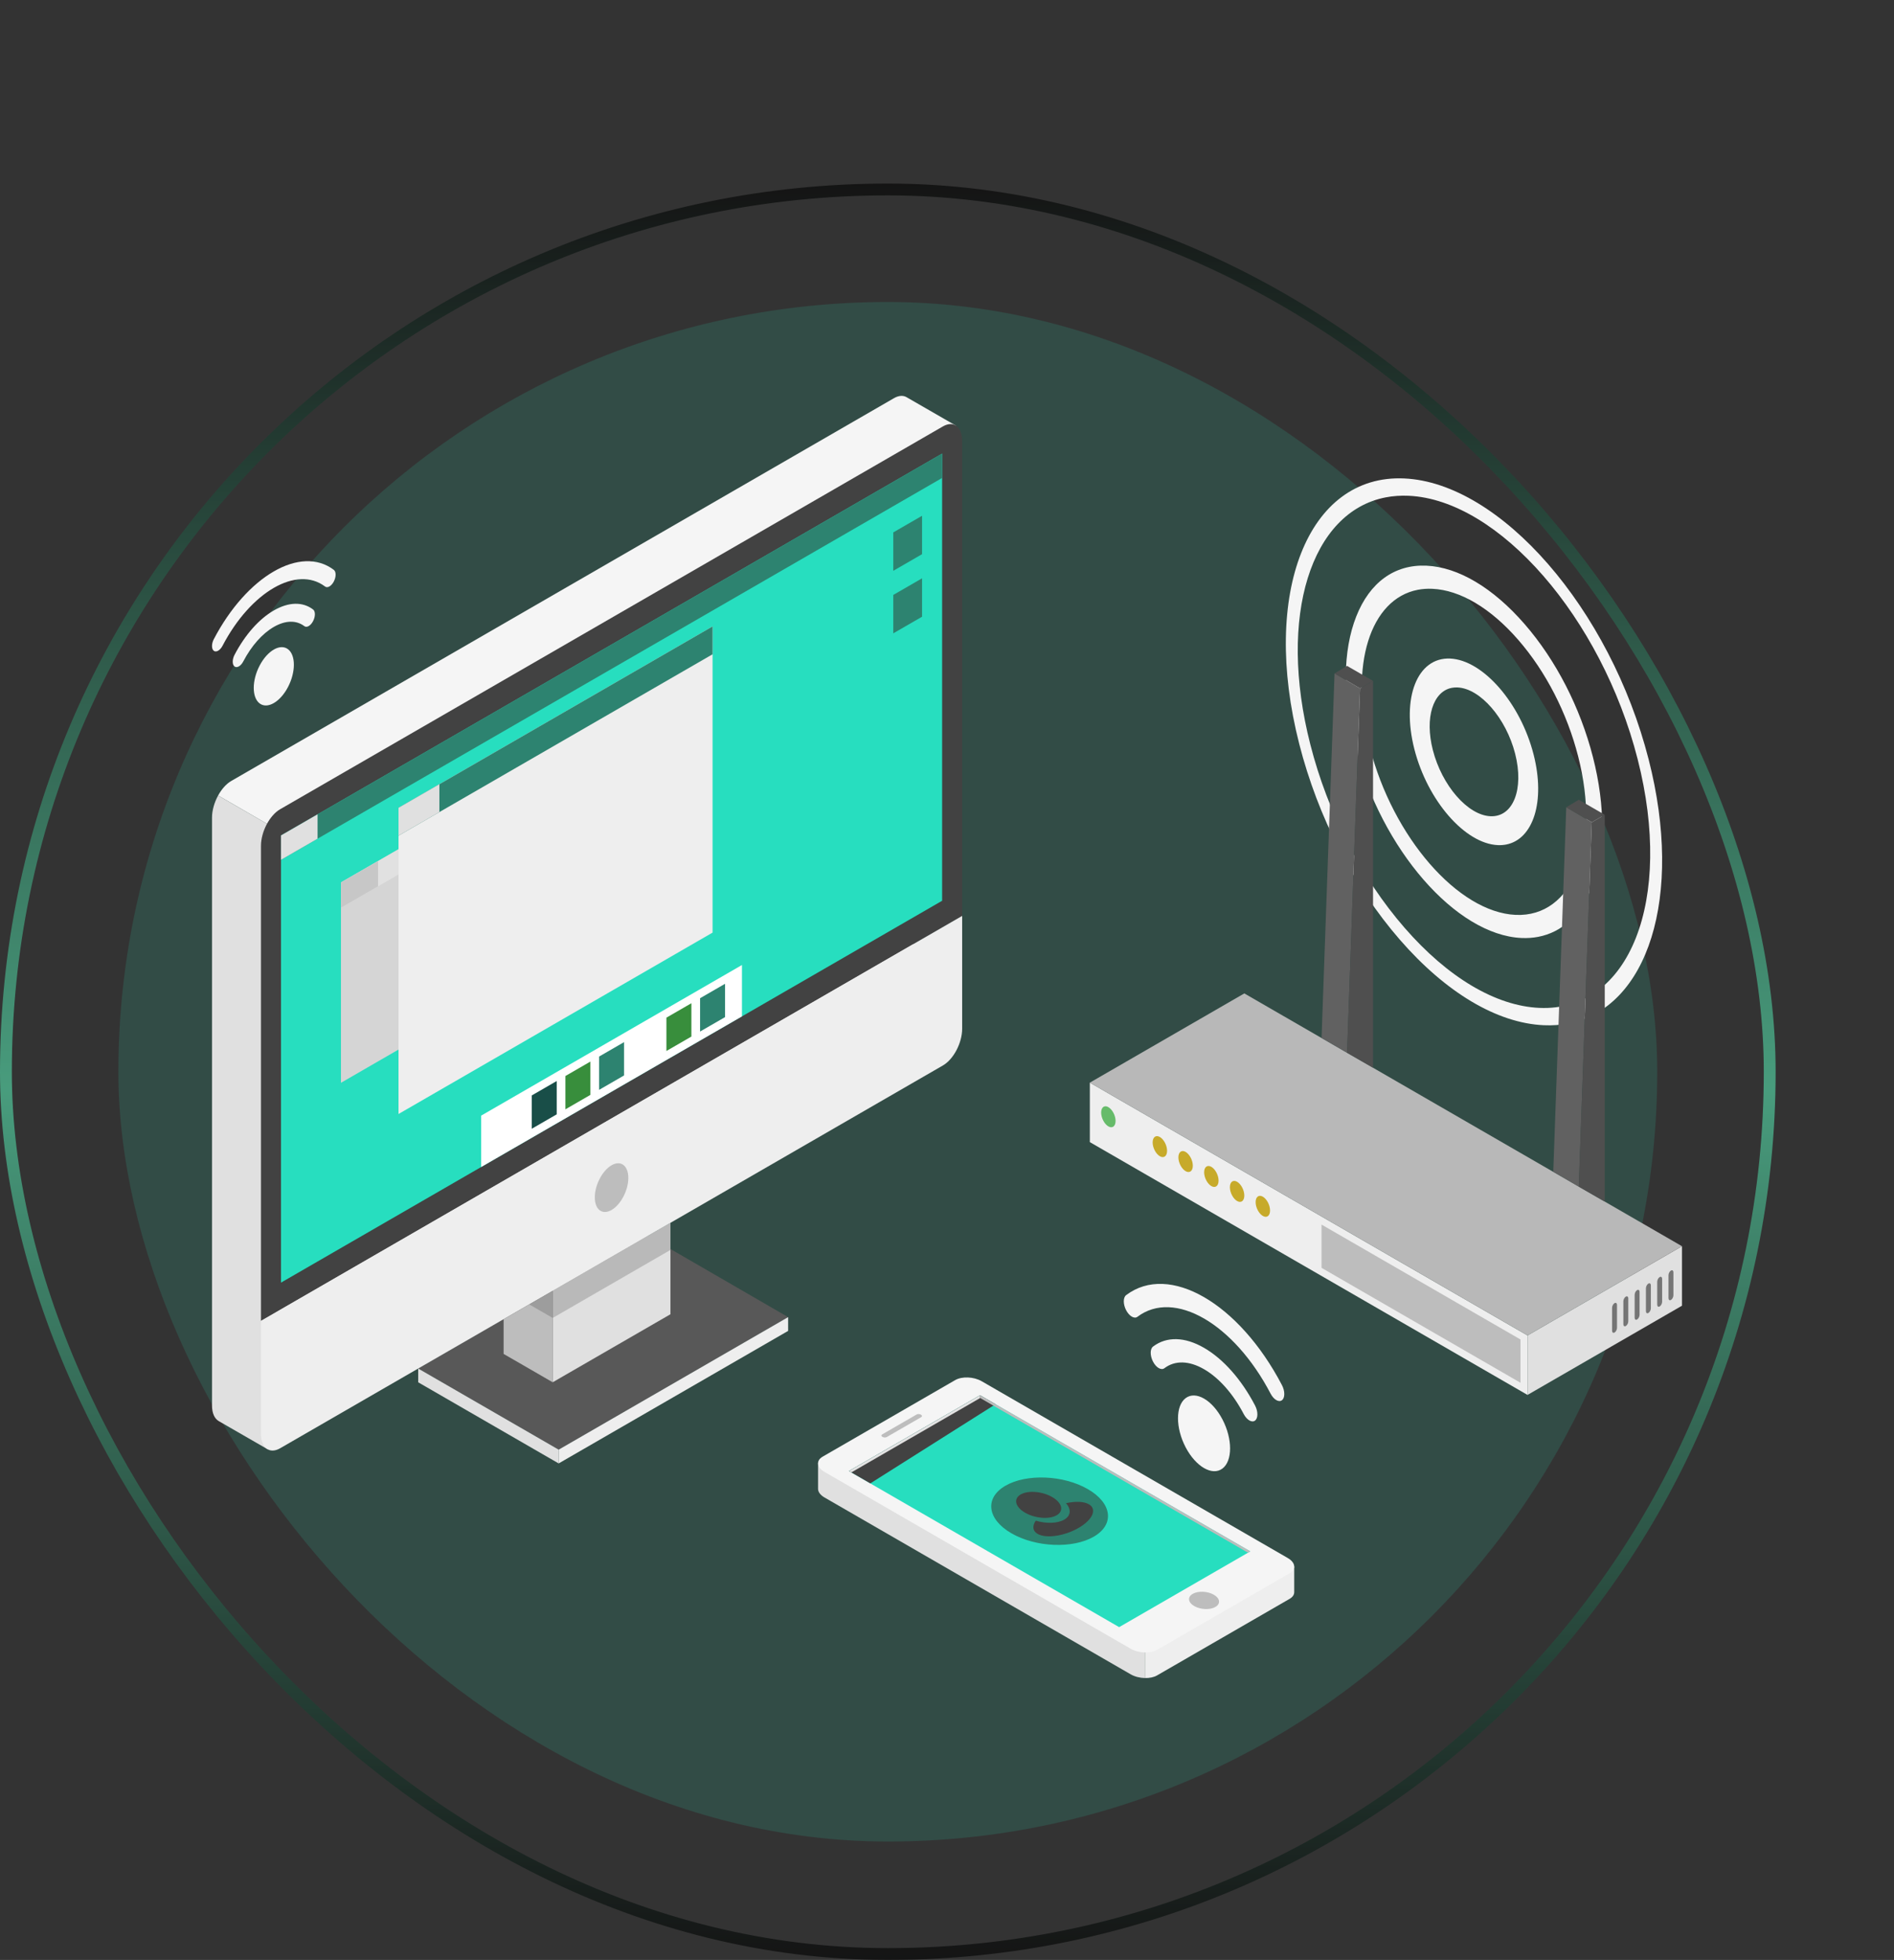 <svg width="320" height="331" viewBox="0 0 320 331" fill="none" xmlns="http://www.w3.org/2000/svg">
<rect x="0" y="0" width="320" height="331" fill="#333333" stroke="none"/>
<g opacity="0.6">
<rect x="1" y="32" width="298" height="298" rx="149" stroke="url(#paint0_linear_16_1821)" stroke-width="2"/>
<g opacity="0.5">
<rect x="20" y="51" width="260" height="260" rx="130" fill="#2D8370"/>
</g>
</g>
<g clip-path="url(#clip0_16_1821)">
<path d="M264.95 172.855C263.645 173.106 262.274 173.206 260.835 173.141C252.95 172.791 244.31 167.659 236.506 158.692C228.703 149.723 222.669 137.993 219.518 125.661C213.012 100.202 220.963 80.071 237.237 80.801C253.514 81.524 272.049 102.824 278.554 128.282C284.486 151.49 278.402 170.266 264.95 172.855ZM234.131 83.996C221.53 86.42 215.834 104.004 221.389 125.743C224.34 137.294 229.992 148.282 237.301 156.68C244.611 165.08 252.703 169.886 260.088 170.215C275.329 170.882 282.778 152.043 276.685 128.199C270.591 104.355 253.231 84.404 237.987 83.727C236.639 83.668 235.352 83.761 234.131 83.996Z" fill="#F5F5F5"/>
<path d="M259.901 158.212C258.999 158.386 258.054 158.453 257.07 158.409C245.987 157.916 233.367 143.412 228.937 126.078C226.791 117.681 226.864 109.88 229.144 104.11C231.421 98.34 235.633 95.295 241.003 95.533C246.371 95.771 252.255 99.266 257.568 105.373C262.882 111.48 266.989 119.467 269.136 127.864C271.282 136.261 271.208 144.062 268.93 149.832C267.068 154.544 263.918 157.439 259.901 158.212ZM239.545 99.606C231.521 101.151 227.894 112.347 231.432 126.19C235.311 141.372 246.365 154.075 256.073 154.507C265.775 154.936 270.521 142.938 266.64 127.753C264.76 120.399 261.162 113.403 256.508 108.054C251.854 102.706 246.701 99.645 241.999 99.437C241.142 99.398 240.323 99.457 239.545 99.606Z" fill="#F5F5F5"/>
<path d="M254.465 142.627C254.02 142.712 253.552 142.746 253.062 142.724C247.508 142.477 241.185 135.209 238.965 126.524C236.746 117.839 239.459 110.975 245.011 111.219C250.564 111.466 256.888 118.733 259.108 127.419C261.131 135.336 259.055 141.743 254.465 142.627ZM245.288 116.165C242.119 116.774 240.687 121.196 242.084 126.662C243.616 132.659 247.981 137.676 251.815 137.846C255.656 138.026 257.521 133.276 255.988 127.279C254.456 121.284 250.09 116.267 246.257 116.097C245.919 116.081 245.596 116.106 245.288 116.165Z" fill="#F5F5F5"/>
<path d="M43.866 112.406C42.542 114.934 42.542 117.795 43.866 118.795C45.188 119.796 47.334 118.557 48.658 116.029C49.981 113.5 49.981 110.64 48.658 109.639C47.334 108.638 45.188 109.878 43.866 112.406Z" fill="#F5F5F5"/>
<path d="M46.262 103.095C43.755 104.542 41.399 107.204 39.626 110.591C39.219 111.369 39.219 112.249 39.626 112.557C40.033 112.864 40.694 112.483 41.101 111.705C42.479 109.071 44.312 107.001 46.262 105.876C48.212 104.75 50.044 104.704 51.423 105.746C51.626 105.901 51.893 105.882 52.16 105.728C52.427 105.574 52.694 105.284 52.897 104.894C53.304 104.116 53.304 103.237 52.897 102.929C51.124 101.59 48.768 101.648 46.262 103.095Z" fill="#F5F5F5"/>
<path d="M56.399 96.239C50.809 92.013 41.715 97.264 36.125 107.943C35.718 108.722 35.718 109.601 36.125 109.91C36.532 110.218 37.192 109.836 37.599 109.058C42.376 99.933 50.148 95.446 54.925 99.056C55.128 99.209 55.395 99.192 55.662 99.037C55.929 98.883 56.196 98.594 56.399 98.205C56.806 97.426 56.806 96.546 56.399 96.239Z" fill="#F5F5F5"/>
<path d="M70.657 231.119L94.389 244.821L133.158 222.438L109.313 208.641L70.657 231.119Z" fill="#585858"/>
<path d="M153.244 67.122L153.243 67.123C152.665 66.746 151.894 66.752 151.046 67.242L39.063 131.896C38.206 132.391 37.431 133.29 36.851 134.35L46.495 139.919V235.526L151.045 175.165C152.837 174.13 154.288 171.353 154.288 168.964V149.913L154.289 149.913V76.969C155.238 77.047 156.047 77.104 156.076 77.075C156.146 77.005 161.515 71.888 161.515 71.888L153.244 67.122Z" fill="#F5F5F5"/>
<path d="M35.819 138.093V218.312V237.362C35.819 238.67 36.256 239.588 36.944 239.985V239.99L45.258 244.779V236.241L46.496 235.526V139.918L36.851 134.349C36.219 135.503 35.819 136.849 35.819 138.093Z" fill="#E0E0E0"/>
<path d="M162.562 154.68V74.461C162.562 72.073 161.11 70.975 159.318 72.009L47.336 136.662C45.544 137.696 44.092 140.472 44.092 142.86V223.078L162.562 154.68Z" fill="#424242"/>
<path d="M47.476 216.612V141.094L159.177 76.603V152.121L47.476 216.612Z" fill="#27DEBF"/>
<path d="M47.476 145.208V141.094L159.177 76.603V80.717L47.476 145.208Z" fill="#2D8370"/>
<path d="M113.275 221.953L93.379 233.44V217.999L113.275 206.512V221.953Z" fill="#E0E0E0"/>
<path opacity="0.2" d="M113.275 211.091L93.379 222.579V217.999L113.275 206.512V211.091Z" fill="#212121"/>
<path d="M47.476 145.208V141.094L53.654 137.528V141.642L47.476 145.208Z" fill="#E0E0E0"/>
<path d="M125.357 162.971L81.297 188.408V197.085L125.357 171.647V162.971Z" fill="white"/>
<path d="M88.372 191.476L84.151 193.913V188.285L88.372 185.849V191.476Z" fill="white"/>
<path d="M94.06 188.192L89.839 190.628V185.001L94.06 182.564V188.192Z" fill="#194E48"/>
<path d="M99.749 184.907L95.528 187.344V181.717L99.749 179.28V184.907Z" fill="#388E3C"/>
<path d="M105.437 181.623L101.217 184.06V178.433L105.437 175.996V181.623Z" fill="#2D8370"/>
<path d="M111.126 178.339L106.905 180.776V175.148L111.126 172.712V178.339Z" fill="white"/>
<path d="M116.814 175.055L112.593 177.492V171.864L116.814 169.427V175.055Z" fill="#388E3C"/>
<path d="M122.502 171.771L118.282 174.207V168.58L122.502 166.143V171.771Z" fill="#2D8370"/>
<path d="M155.787 93.59L150.923 96.398V89.913L155.787 87.105V93.59Z" fill="#2D8370"/>
<path d="M155.787 104.152L150.923 106.959V100.474L155.787 97.666V104.152Z" fill="#2D8370"/>
<path d="M90.865 163.664L57.606 182.866V149.033L90.865 129.832V163.664Z" fill="#D5D5D5"/>
<path d="M90.865 134.102L57.606 153.304V149.033L90.865 129.832V134.102Z" fill="#E1E1E1"/>
<path d="M63.874 149.684L57.606 153.304V149.034L63.874 145.414V149.684Z" fill="#C7C7C7"/>
<path d="M120.392 157.499L67.331 188.135V136.427L120.392 105.792V157.499Z" fill="#EEEEEE"/>
<path d="M120.392 110.496L67.331 141.131V136.427L120.392 105.792V110.496Z" fill="#2D8370"/>
<path d="M74.236 137.145L67.331 141.131V136.427L74.236 132.441V137.145Z" fill="#E0E0E0"/>
<path d="M44.091 223.078V242.129C44.091 244.518 45.543 245.619 47.334 244.584L159.318 179.931C161.11 178.897 162.561 176.119 162.561 173.73V154.68L44.091 223.078Z" fill="#EEEEEE"/>
<path d="M106.158 198.934C106.158 201.019 104.89 203.441 103.327 204.344C101.763 205.247 100.495 204.289 100.495 202.204C100.495 200.118 101.763 197.696 103.327 196.793C104.89 195.89 106.158 196.849 106.158 198.934Z" fill="#BDBDBD"/>
<path d="M93.379 233.44L85.088 228.653V222.788L93.379 217.999V233.44Z" fill="#BDBDBD"/>
<path opacity="0.2" d="M89.414 220.29L93.379 222.578V217.999L89.414 220.29Z" fill="#212121"/>
<path d="M70.657 233.445V231.119L94.389 244.821V247.147L70.657 233.445Z" fill="#E0E0E0"/>
<path d="M133.158 224.764V222.438L94.389 244.821V247.147L133.158 224.764Z" fill="#EEEEEE"/>
<path d="M193.441 253.507L165.842 237.573C164.524 236.812 162.53 236.729 161.389 237.388L141.442 248.904L138.213 247.104V251.426L138.213 251.426C138.206 251.936 138.575 252.475 139.302 252.895L191.035 282.763C191.725 283.161 192.6 283.372 193.441 283.39V253.507Z" fill="#E0E0E0"/>
<path d="M215.535 266.264L193.441 253.507V283.389C194.207 283.405 194.945 283.262 195.489 282.948L217.894 270.012C218.418 269.709 218.671 269.303 218.664 268.878L218.665 268.877V264.539L215.535 266.264Z" fill="#EEEEEE"/>
<path d="M217.574 263.123L165.842 233.255C164.524 232.495 162.53 232.412 161.389 233.071L138.983 246.007C137.841 246.666 137.985 247.817 139.302 248.578L191.035 278.445C192.353 279.206 194.347 279.289 195.488 278.63L217.894 265.695C219.035 265.035 218.893 263.884 217.574 263.123Z" fill="#F5F5F5"/>
<path d="M165.586 235.637L143.428 248.43L189.087 274.791L211.245 261.998L165.586 235.637Z" fill="#E0F7FA"/>
<path d="M211.244 261.998L189.086 274.791L153.219 254.083L143.429 248.43L165.587 235.637L174.376 240.711L211.244 261.998Z" fill="#27DEBF"/>
<path d="M168.202 237.147L147.045 250.518L143.429 248.43L165.587 235.637L168.202 237.147Z" fill="#424242"/>
<path d="M205.087 269.321C204.029 268.71 202.429 268.644 201.513 269.172C200.597 269.701 200.712 270.625 201.77 271.236C202.827 271.846 204.427 271.913 205.344 271.384C206.26 270.855 206.145 269.931 205.087 269.321Z" fill="#BDBDBD"/>
<path d="M155.598 238.909C155.384 238.786 155.062 238.772 154.877 238.879L149.044 242.247C148.859 242.354 148.882 242.54 149.096 242.664C149.309 242.787 149.632 242.801 149.817 242.694L155.65 239.326C155.835 239.219 155.811 239.032 155.598 238.909Z" fill="#BDBDBD"/>
<path d="M211.245 261.998L165.586 235.637V236.088L210.854 262.224L211.245 261.998Z" fill="#BDBDBD"/>
<path d="M143.428 248.43L143.837 248.666L165.586 236.109V235.637L143.428 248.43Z" fill="#E3E3E3"/>
<path d="M183.794 251.486C187.912 253.863 188.359 257.46 184.793 259.519C181.227 261.578 174.997 261.32 170.879 258.942C166.761 256.565 166.314 252.968 169.88 250.909C173.446 248.85 179.676 249.109 183.794 251.486Z" fill="#2D8370"/>
<path d="M177.775 252.824C179.454 253.794 179.791 255.172 178.526 255.901C177.262 256.631 174.875 256.437 173.196 255.467C171.517 254.498 171.18 253.12 172.445 252.39C173.709 251.66 176.095 251.854 177.775 252.824Z" fill="#424242"/>
<path d="M180.105 253.863C181.011 254.869 180.955 255.976 179.805 256.64C178.655 257.303 176.739 257.335 174.995 256.813C174.389 257.707 174.449 258.55 175.308 259.045C176.737 259.87 179.836 259.42 182.228 258.039C184.62 256.658 185.401 254.869 183.971 254.044C183.114 253.547 181.653 253.513 180.105 253.863Z" fill="#424242"/>
<path d="M200.317 236.121C198.599 237.421 198.599 241.135 200.317 244.418C202.036 247.7 204.821 249.309 206.539 248.01C208.258 246.711 208.258 242.997 206.539 239.714C204.822 236.43 202.036 234.822 200.317 236.121Z" fill="#F5F5F5"/>
<path d="M203.428 227.625C200.174 225.746 197.114 225.67 194.813 227.41C194.284 227.81 194.284 228.953 194.813 229.962C195.342 230.973 196.2 231.467 196.728 231.067C198.518 229.714 200.897 229.774 203.428 231.235C205.96 232.697 208.34 235.385 210.13 238.805C210.394 239.31 210.74 239.686 211.087 239.887C211.434 240.087 211.78 240.111 212.045 239.91C212.573 239.51 212.573 238.369 212.045 237.358C209.743 232.961 206.684 229.505 203.428 227.625Z" fill="#F5F5F5"/>
<path d="M216.591 233.92C209.334 220.055 197.525 213.236 190.267 218.722C189.738 219.122 189.738 220.264 190.267 221.274C190.795 222.284 191.653 222.779 192.181 222.379C198.384 217.693 208.474 223.518 214.676 235.367C214.941 235.872 215.287 236.248 215.634 236.448C215.98 236.648 216.327 236.672 216.591 236.471C217.119 236.073 217.119 234.93 216.591 233.92Z" fill="#F5F5F5"/>
<path d="M258.082 225.533V235.578L184.134 192.884V182.839L258.082 225.533Z" fill="#EEEEEE"/>
<path d="M256.895 226.217L223.283 206.811V214.117L256.895 233.523V226.217Z" fill="#BDBDBD"/>
<path d="M258.082 225.533L284.181 210.464V220.51L258.082 235.578V225.533Z" fill="#E0E0E0"/>
<path d="M284.181 210.464L210.233 167.77L184.134 182.839L258.082 225.533L284.181 210.464Z" fill="#B8B8B8"/>
<path d="M282.316 214.571C282.545 214.438 282.732 214.58 282.732 214.886V218.74C282.732 219.046 282.545 219.403 282.316 219.536C282.086 219.669 281.899 219.527 281.899 219.221V215.367C281.9 215.061 282.086 214.704 282.316 214.571Z" fill="#757575"/>
<path d="M280.41 215.672C280.639 215.539 280.826 215.68 280.826 215.987V219.84C280.826 220.147 280.64 220.504 280.41 220.637C280.18 220.77 279.993 220.628 279.993 220.322V216.468C279.993 216.161 280.179 215.805 280.41 215.672Z" fill="#757575"/>
<path d="M278.503 216.773C278.733 216.64 278.92 216.781 278.92 217.088V220.941C278.92 221.248 278.733 221.604 278.503 221.737C278.273 221.871 278.086 221.729 278.086 221.423V217.569C278.086 217.262 278.273 216.905 278.503 216.773Z" fill="#757575"/>
<path d="M276.597 217.873C276.827 217.74 277.014 217.881 277.014 218.188V222.041C277.014 222.348 276.828 222.704 276.597 222.838C276.367 222.97 276.181 222.829 276.181 222.523V218.669C276.181 218.363 276.367 218.006 276.597 217.873Z" fill="#757575"/>
<path d="M274.691 218.974C274.92 218.841 275.107 218.982 275.107 219.289V223.142C275.107 223.449 274.921 223.805 274.691 223.938C274.461 224.071 274.274 223.93 274.274 223.624V219.77C274.274 219.463 274.461 219.107 274.691 218.974Z" fill="#757575"/>
<path d="M272.784 220.075C273.014 219.942 273.201 220.083 273.201 220.39V224.243C273.201 224.55 273.014 224.906 272.784 225.039C272.554 225.172 272.367 225.031 272.367 224.724V220.871C272.367 220.564 272.554 220.207 272.784 220.075Z" fill="#757575"/>
<path d="M212.144 203.022C212.144 203.92 212.69 204.963 213.363 205.352C214.037 205.741 214.582 205.328 214.582 204.43C214.582 203.532 214.037 202.489 213.363 202.1C212.69 201.711 212.144 202.124 212.144 203.022Z" fill="#C7AA2A"/>
<path d="M207.795 200.501C207.795 201.399 208.34 202.442 209.014 202.831C209.687 203.22 210.233 202.807 210.233 201.909C210.233 201.011 209.687 199.968 209.014 199.579C208.34 199.19 207.795 199.603 207.795 200.501Z" fill="#C7AA2A"/>
<path d="M203.444 197.98C203.444 198.878 203.99 199.921 204.664 200.31C205.337 200.698 205.883 200.286 205.883 199.388C205.883 198.49 205.337 197.447 204.664 197.058C203.99 196.669 203.444 197.082 203.444 197.98Z" fill="#C7AA2A"/>
<path d="M199.094 195.459C199.094 196.357 199.64 197.4 200.314 197.789C200.987 198.178 201.533 197.765 201.533 196.867C201.533 195.969 200.987 194.926 200.314 194.537C199.64 194.149 199.094 194.562 199.094 195.459Z" fill="#C7AA2A"/>
<path d="M194.745 192.939C194.745 193.837 195.291 194.88 195.964 195.268C196.637 195.657 197.183 195.245 197.183 194.347C197.183 193.449 196.637 192.406 195.964 192.017C195.29 191.628 194.745 192.041 194.745 192.939Z" fill="#C7AA2A"/>
<path d="M186.045 187.897C186.045 188.795 186.591 189.838 187.264 190.226C187.937 190.615 188.483 190.203 188.483 189.305C188.483 188.407 187.937 187.364 187.264 186.975C186.591 186.586 186.045 186.999 186.045 187.897Z" fill="#66BB6A"/>
<path d="M266.74 200.411L268.936 138.87L264.627 136.334L262.431 197.878L266.74 200.411Z" fill="#616161"/>
<path d="M268.936 138.87L271.131 137.602V202.932L266.74 200.411L268.936 138.87Z" fill="#4F4F4F"/>
<path d="M271.131 137.602L266.74 135.067L264.627 136.334L268.936 138.87L271.131 137.602Z" fill="#4F4F4F"/>
<path d="M227.591 177.801L229.787 116.26L225.478 113.725L223.283 175.268L227.591 177.801Z" fill="#616161"/>
<path d="M229.787 116.26L231.982 114.992V180.322L227.591 177.801L229.787 116.26Z" fill="#4F4F4F"/>
<path d="M231.982 114.992L227.591 112.457L225.478 113.725L229.787 116.26L231.982 114.992Z" fill="#4F4F4F"/>
</g>
<defs>
<linearGradient id="paint0_linear_16_1821" x1="150" y1="31" x2="150" y2="331" gradientUnits="userSpaceOnUse">
<stop/>
<stop offset="0.51" stop-color="#57E3AF"/>
<stop offset="1"/>
</linearGradient>
<clipPath id="clip0_16_1821">
<rect width="320" height="320" fill="white"/>
</clipPath>
</defs>
</svg>
